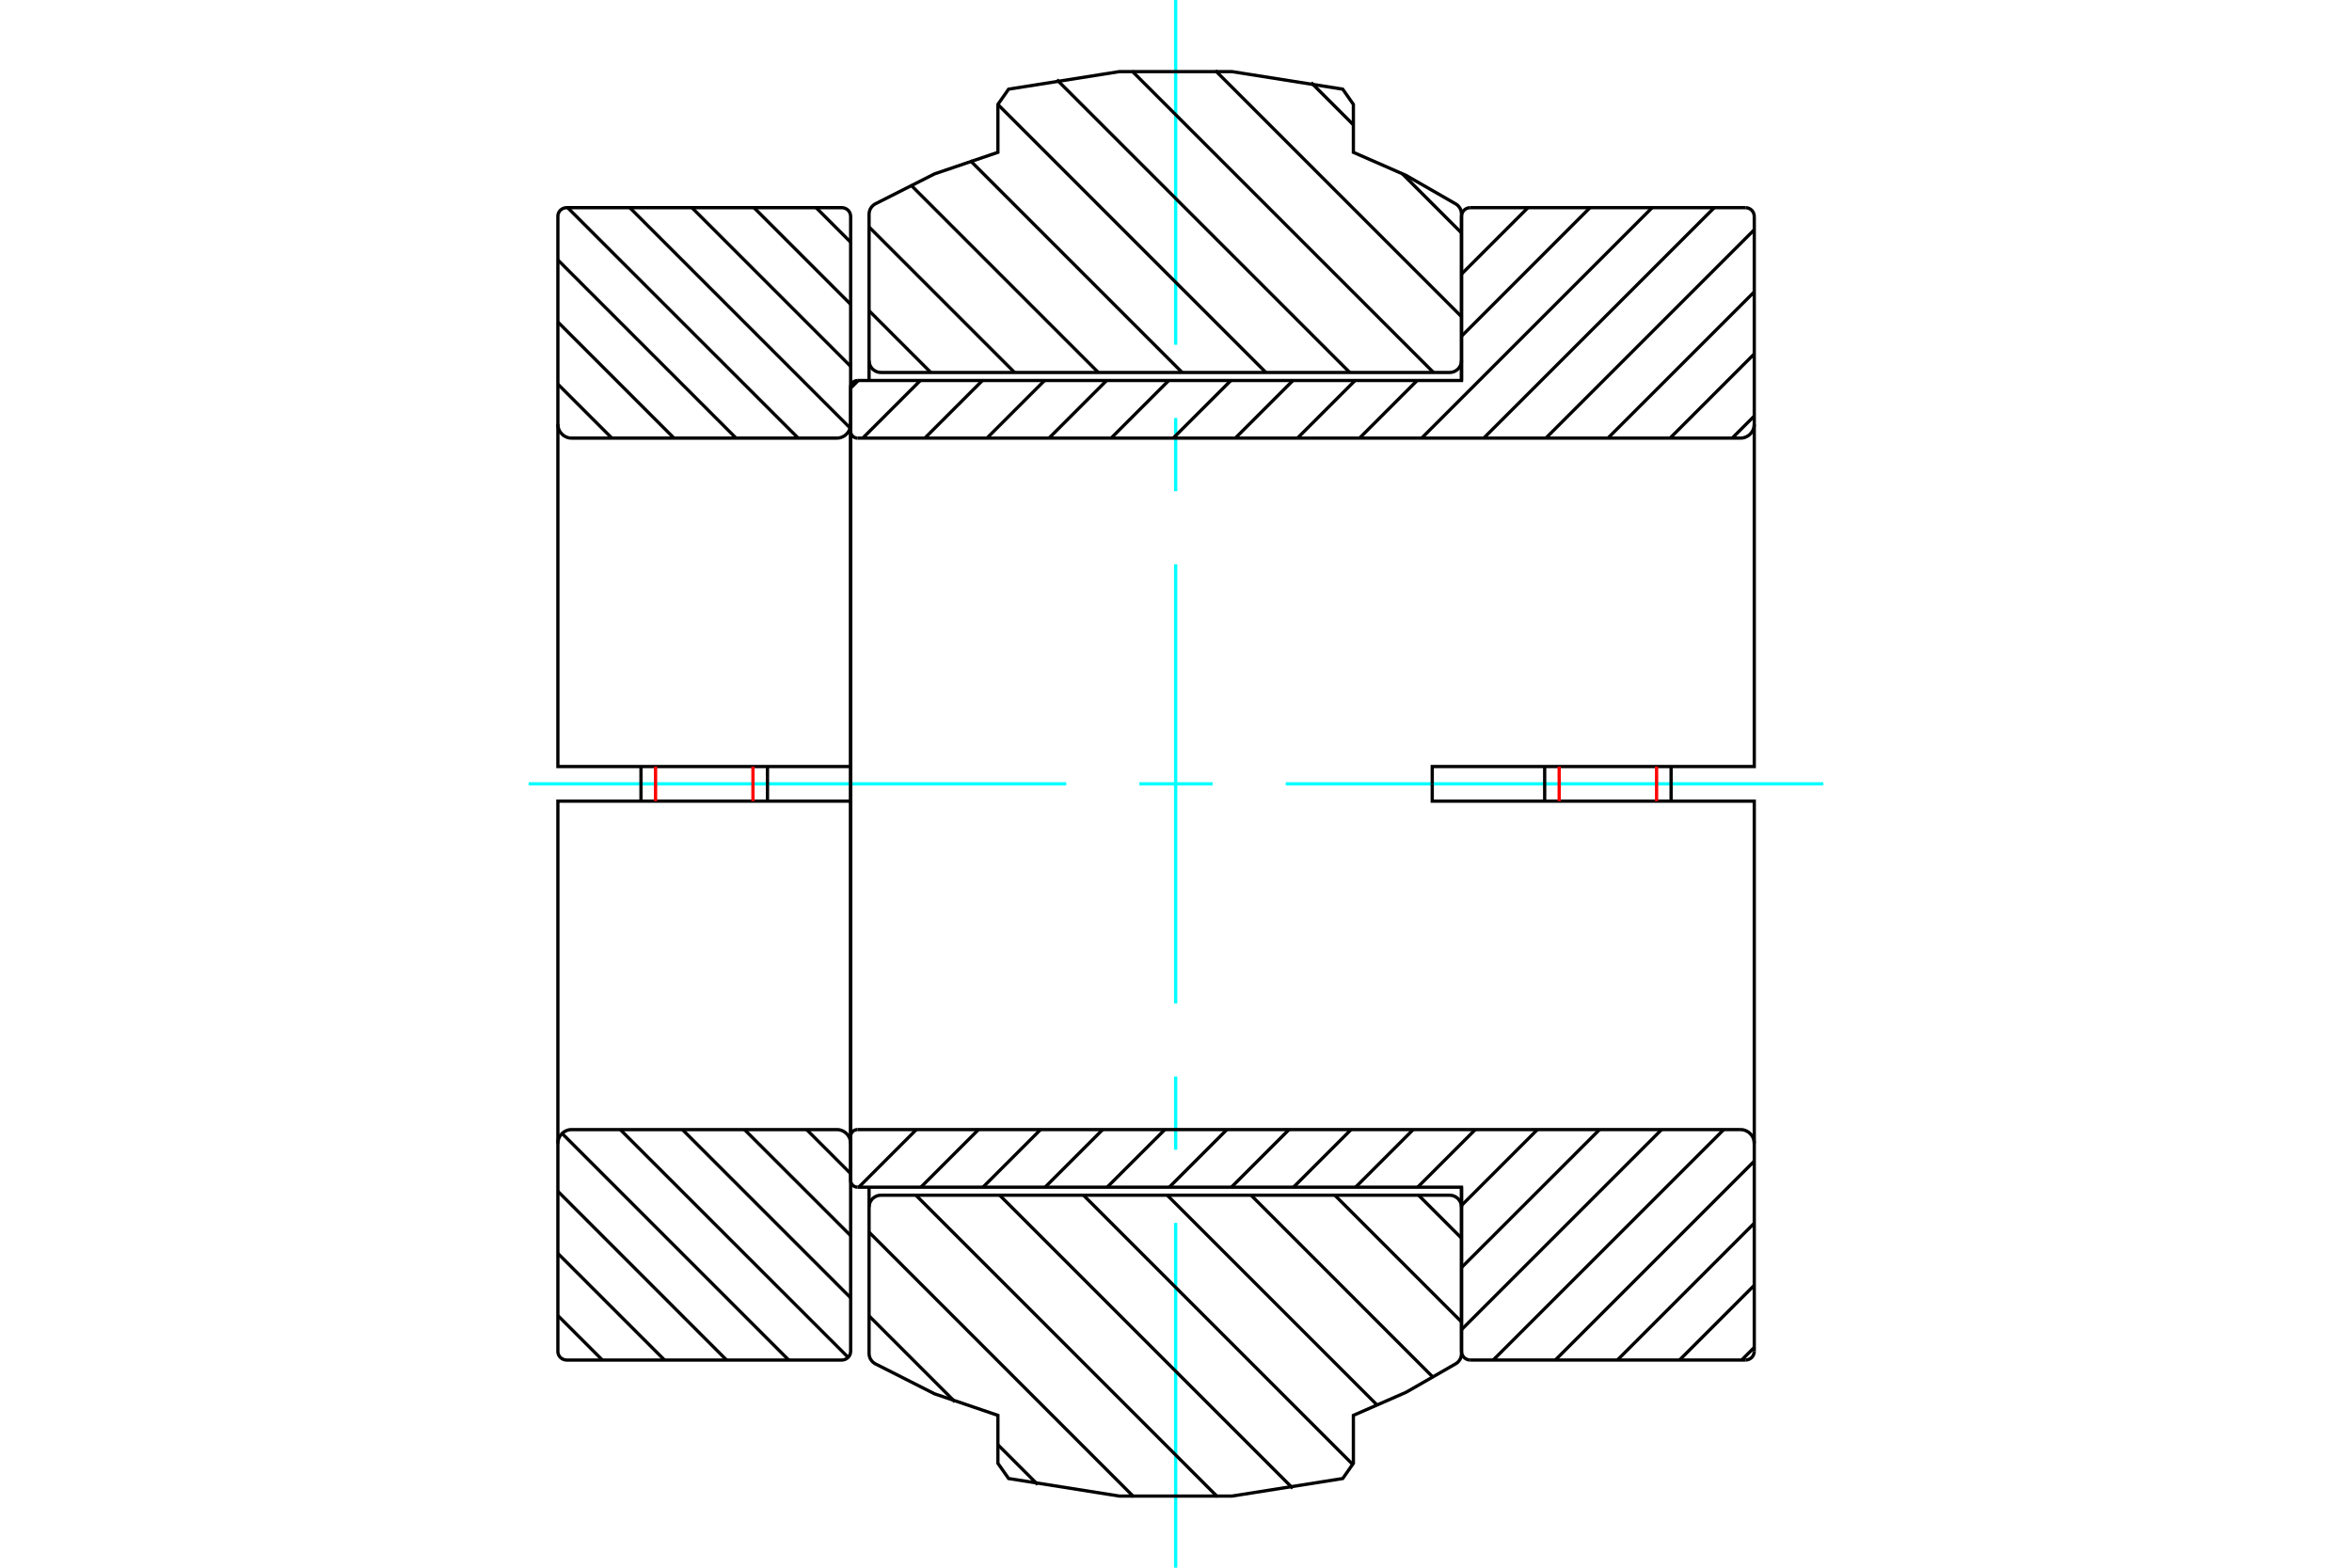 <?xml version="1.0" standalone="no"?>
<!DOCTYPE svg PUBLIC "-//W3C//DTD SVG 1.1//EN"
	"http://www.w3.org/Graphics/SVG/1.1/DTD/svg11.dtd">
<svg xmlns="http://www.w3.org/2000/svg" height="100%" width="100%" viewBox="0 0 36000 24000">
	<rect x="-1800" y="-1200" width="39600" height="26400" style="fill:#FFF"/>
	<g style="fill:none; fill-rule:evenodd" transform="matrix(1 0 0 1 0 0)">
		<g style="fill:none; stroke:#000; stroke-width:50; shape-rendering:geometricPrecision">
		</g>
		<g style="fill:none; stroke:#0FF; stroke-width:50; shape-rendering:geometricPrecision">
			<line x1="8091" y1="12000" x2="16320" y2="12000"/>
			<line x1="17440" y1="12000" x2="18560" y2="12000"/>
			<line x1="19680" y1="12000" x2="27909" y2="12000"/>
			<line x1="17995" y1="24000" x2="17995" y2="18722"/>
			<line x1="17995" y1="17601" x2="17995" y2="16481"/>
			<line x1="17995" y1="15361" x2="17995" y2="8639"/>
			<line x1="17995" y1="7519" x2="17995" y2="6399"/>
			<line x1="17995" y1="5278" x2="17995" y2="0"/>
		</g>
		<g style="fill:none; stroke:#000; stroke-width:50; shape-rendering:geometricPrecision">
			<line x1="12491" y1="3179" x2="13020" y2="3708"/>
			<line x1="11540" y1="3179" x2="13020" y2="4659"/>
			<line x1="10590" y1="3179" x2="13020" y2="5609"/>
			<line x1="9639" y1="3179" x2="13012" y2="6552"/>
			<line x1="8688" y1="3179" x2="12217" y2="6707"/>
			<line x1="8539" y1="3980" x2="11266" y2="6707"/>
			<line x1="8539" y1="4930" x2="10316" y2="6707"/>
			<line x1="8539" y1="5881" x2="9365" y2="6707"/>
			<line x1="12346" y1="17293" x2="13020" y2="17967"/>
			<line x1="11395" y1="17293" x2="13020" y2="18917"/>
			<line x1="10445" y1="17293" x2="13020" y2="19868"/>
			<line x1="9494" y1="17293" x2="12982" y2="20780"/>
			<line x1="8603" y1="17352" x2="12072" y2="20821"/>
			<line x1="8539" y1="18238" x2="11121" y2="20821"/>
			<line x1="8539" y1="19189" x2="10171" y2="20821"/>
			<line x1="8539" y1="20140" x2="9220" y2="20821"/>
			<polyline points="13020,12000 13020,6496 13020,5825 13020,3313 13018,3292 13013,3272 13005,3252 12994,3234 12980,3218 12964,3205 12946,3194 12927,3186 12906,3181 12885,3179 8673,3179 8652,3181 8632,3186 8612,3194 8594,3205 8578,3218 8564,3234 8553,3252 8545,3272 8540,3292 8539,3313 8539,6496 8539,11735 13020,11735 13020,12000"/>
			<polyline points="8539,6496 8541,6529 8549,6561 8562,6592 8579,6620 8601,6645 8626,6667 8654,6684 8685,6697 8717,6705 8750,6707 12808,6707 12841,6705 12873,6697 12904,6684 12932,6667 12958,6645 12979,6620 12997,6592 13009,6561 13017,6529 13020,6496"/>
			<polyline points="13020,17504 13017,17471 13009,17439 12997,17408 12979,17380 12958,17355 12932,17333 12904,17316 12873,17303 12841,17295 12808,17293 8750,17293 8717,17295 8685,17303 8654,17316 8626,17333 8601,17355 8579,17380 8562,17408 8549,17439 8541,17471 8539,17504"/>
			<polyline points="13020,12000 13020,12265 8539,12265 8539,17504 8539,20687 8540,20708 8545,20728 8553,20748 8564,20766 8578,20782 8594,20795 8612,20806 8632,20814 8652,20819 8673,20821 12885,20821 12906,20819 12927,20814 12946,20806 12964,20795 12980,20782 12994,20766 13005,20748 13013,20728 13018,20708 13020,20687 13020,18175 13020,17504 13020,12000"/>
			<line x1="11747" y1="11735" x2="11747" y2="12265"/>
			<line x1="9811" y1="12265" x2="9811" y2="11735"/>
		</g>
		<g style="fill:none; stroke:#F00; stroke-width:50; shape-rendering:geometricPrecision">
			<line x1="10034" y1="11735" x2="10034" y2="12265"/>
			<line x1="11525" y1="12265" x2="11525" y2="11735"/>
		</g>
		<g style="fill:none; stroke:#000; stroke-width:50; shape-rendering:geometricPrecision">
			<line x1="20069" y1="1265" x2="20715" y2="1911"/>
			<line x1="21462" y1="2658" x2="22370" y2="3566"/>
			<line x1="18603" y1="1081" x2="22370" y2="4848"/>
			<line x1="17326" y1="1087" x2="21941" y2="5702"/>
			<line x1="16176" y1="1220" x2="20659" y2="5702"/>
			<line x1="15274" y1="1600" x2="19376" y2="5702"/>
			<line x1="14850" y1="2458" x2="18094" y2="5702"/>
			<line x1="13939" y1="2830" x2="16811" y2="5702"/>
			<line x1="13302" y1="3475" x2="15529" y2="5702"/>
			<line x1="13302" y1="4757" x2="14247" y2="5702"/>
			<line x1="21713" y1="18298" x2="22370" y2="18955"/>
			<line x1="20431" y1="18298" x2="22370" y2="20237"/>
			<line x1="19149" y1="18298" x2="21936" y2="21086"/>
			<line x1="17866" y1="18298" x2="21084" y2="21516"/>
			<line x1="16584" y1="18298" x2="20704" y2="22418"/>
			<line x1="15301" y1="18298" x2="19788" y2="22785"/>
			<line x1="14019" y1="18298" x2="18635" y2="22915"/>
			<line x1="13302" y1="18864" x2="17354" y2="22916"/>
			<line x1="13302" y1="20146" x2="14617" y2="21461"/>
			<line x1="15274" y1="22118" x2="15883" y2="22727"/>
			<polyline points="17995,5702 22189,5702 22217,5700 22245,5693 22271,5682 22295,5667 22317,5649 22335,5627 22350,5603 22361,5577 22368,5549 22370,5520 22370,3277 22367,3247 22360,3218 22348,3190 22331,3165 22311,3143 22287,3125 21523,2686 20715,2332 20715,1598 20552,1365 18854,1096 17135,1096 15438,1365 15274,1598 15274,2332 14304,2662 13390,3125 13368,3141 13349,3159 13333,3180 13319,3203 13310,3228 13304,3254 13302,3281 13302,5520 13304,5549 13311,5577 13322,5603 13337,5627 13355,5649 13377,5667 13401,5682 13427,5693 13455,5700 13483,5702 17995,5702"/>
			<line x1="22370" y1="5520" x2="22370" y2="5825"/>
			<line x1="13302" y1="5825" x2="13302" y2="5520"/>
			<line x1="13302" y1="18480" x2="13302" y2="18175"/>
			<line x1="22370" y1="18175" x2="22370" y2="18480"/>
			<polyline points="17995,18298 13483,18298 13455,18300 13427,18307 13401,18318 13377,18333 13355,18351 13337,18373 13322,18397 13311,18423 13304,18451 13302,18480 13302,20719 13304,20746 13310,20772 13319,20797 13333,20820 13349,20841 13368,20859 13390,20875 14304,21338 15274,21668 15274,22402 15438,22635 17135,22904 18854,22904 20552,22635 20715,22402 20715,21668 21523,21314 22287,20875 22311,20857 22331,20835 22348,20810 22360,20782 22367,20753 22370,20723 22370,18480 22368,18451 22361,18423 22350,18397 22335,18373 22317,18351 22295,18333 22271,18318 22245,18307 22217,18300 22189,18298 17995,18298"/>
			<line x1="26851" y1="20628" x2="26658" y2="20821"/>
			<line x1="26851" y1="19677" x2="25707" y2="20821"/>
			<line x1="26851" y1="18726" x2="24756" y2="20821"/>
			<line x1="26851" y1="17776" x2="23806" y2="20821"/>
			<line x1="26384" y1="17293" x2="22855" y2="20821"/>
			<line x1="25433" y1="17293" x2="22370" y2="20356"/>
			<line x1="24483" y1="17293" x2="22370" y2="19405"/>
			<line x1="23532" y1="17293" x2="22370" y2="18455"/>
			<line x1="22581" y1="17293" x2="21699" y2="18175"/>
			<line x1="21631" y1="17293" x2="20749" y2="18175"/>
			<line x1="20680" y1="17293" x2="19798" y2="18175"/>
			<line x1="19730" y1="17293" x2="18848" y2="18175"/>
			<line x1="18779" y1="17293" x2="17897" y2="18175"/>
			<line x1="17829" y1="17293" x2="16946" y2="18175"/>
			<line x1="16878" y1="17293" x2="15996" y2="18175"/>
			<line x1="26851" y1="6369" x2="26513" y2="6707"/>
			<line x1="15927" y1="17293" x2="15045" y2="18175"/>
			<line x1="26851" y1="5418" x2="25562" y2="6707"/>
			<line x1="14977" y1="17293" x2="14095" y2="18175"/>
			<line x1="26851" y1="4468" x2="24611" y2="6707"/>
			<line x1="14026" y1="17293" x2="13144" y2="18175"/>
			<line x1="26851" y1="3517" x2="23661" y2="6707"/>
			<line x1="26239" y1="3179" x2="22710" y2="6707"/>
			<line x1="25288" y1="3179" x2="21760" y2="6707"/>
			<line x1="24337" y1="3179" x2="22370" y2="5147"/>
			<line x1="21691" y1="5825" x2="20809" y2="6707"/>
			<line x1="23387" y1="3179" x2="22370" y2="4196"/>
			<line x1="20741" y1="5825" x2="19859" y2="6707"/>
			<line x1="19790" y1="5825" x2="18908" y2="6707"/>
			<line x1="18840" y1="5825" x2="17957" y2="6707"/>
			<line x1="17889" y1="5825" x2="17007" y2="6707"/>
			<line x1="16938" y1="5825" x2="16056" y2="6707"/>
			<line x1="15988" y1="5825" x2="15106" y2="6707"/>
			<line x1="15037" y1="5825" x2="14155" y2="6707"/>
			<line x1="14087" y1="5825" x2="13205" y2="6707"/>
			<line x1="13136" y1="5825" x2="13020" y2="5942"/>
			<polyline points="13020,12000 13020,6602 13020,5931"/>
			<polyline points="13126,5825 13109,5827 13093,5831 13077,5837 13063,5846 13051,5856 13040,5869 13031,5883 13025,5898 13021,5915 13020,5931"/>
			<polyline points="13126,5825 22370,5825 22370,3313"/>
			<polyline points="22504,3179 22483,3181 22463,3186 22443,3194 22425,3205 22409,3218 22396,3234 22385,3252 22376,3272 22372,3292 22370,3313"/>
			<line x1="22504" y1="3179" x2="26716" y2="3179"/>
			<polyline points="26851,3313 26849,3292 26844,3272 26836,3252 26825,3234 26812,3218 26796,3205 26778,3194 26758,3186 26738,3181 26716,3179"/>
			<polyline points="26851,3313 26851,6496 26851,11735 21922,11735 21922,12000"/>
			<polyline points="26639,6707 26672,6705 26705,6697 26735,6684 26764,6667 26789,6645 26810,6620 26828,6592 26841,6561 26848,6529 26851,6496"/>
			<line x1="26639" y1="6707" x2="13126" y2="6707"/>
			<polyline points="13020,6602 13021,6618 13025,6634 13031,6650 13040,6664 13051,6676 13063,6687 13077,6696 13093,6702 13109,6706 13126,6707"/>
			<polyline points="13126,17293 13109,17294 13093,17298 13077,17304 13063,17313 13051,17324 13040,17336 13031,17350 13025,17366 13021,17382 13020,17398"/>
			<line x1="13126" y1="17293" x2="26639" y2="17293"/>
			<polyline points="26851,17504 26848,17471 26841,17439 26828,17408 26810,17380 26789,17355 26764,17333 26735,17316 26705,17303 26672,17295 26639,17293"/>
			<polyline points="21922,12000 21922,12265 26851,12265 26851,17504 26851,20687"/>
			<polyline points="26716,20821 26738,20819 26758,20814 26778,20806 26796,20795 26812,20782 26825,20766 26836,20748 26844,20728 26849,20708 26851,20687"/>
			<line x1="26716" y1="20821" x2="22504" y2="20821"/>
			<polyline points="22370,20687 22372,20708 22376,20728 22385,20748 22396,20766 22409,20782 22425,20795 22443,20806 22463,20814 22483,20819 22504,20821"/>
			<polyline points="22370,20687 22370,18175 13126,18175"/>
			<polyline points="13020,18069 13021,18085 13025,18102 13031,18117 13040,18131 13051,18144 13063,18154 13077,18163 13093,18169 13109,18173 13126,18175"/>
			<polyline points="13020,18069 13020,17398 13020,12000"/>
			<line x1="23643" y1="11735" x2="23643" y2="12265"/>
			<line x1="25578" y1="12265" x2="25578" y2="11735"/>
		</g>
		<g style="fill:none; stroke:#F00; stroke-width:50; shape-rendering:geometricPrecision">
			<line x1="25356" y1="11735" x2="25356" y2="12265"/>
			<line x1="23865" y1="12265" x2="23865" y2="11735"/>
		</g>
	</g>
</svg>
